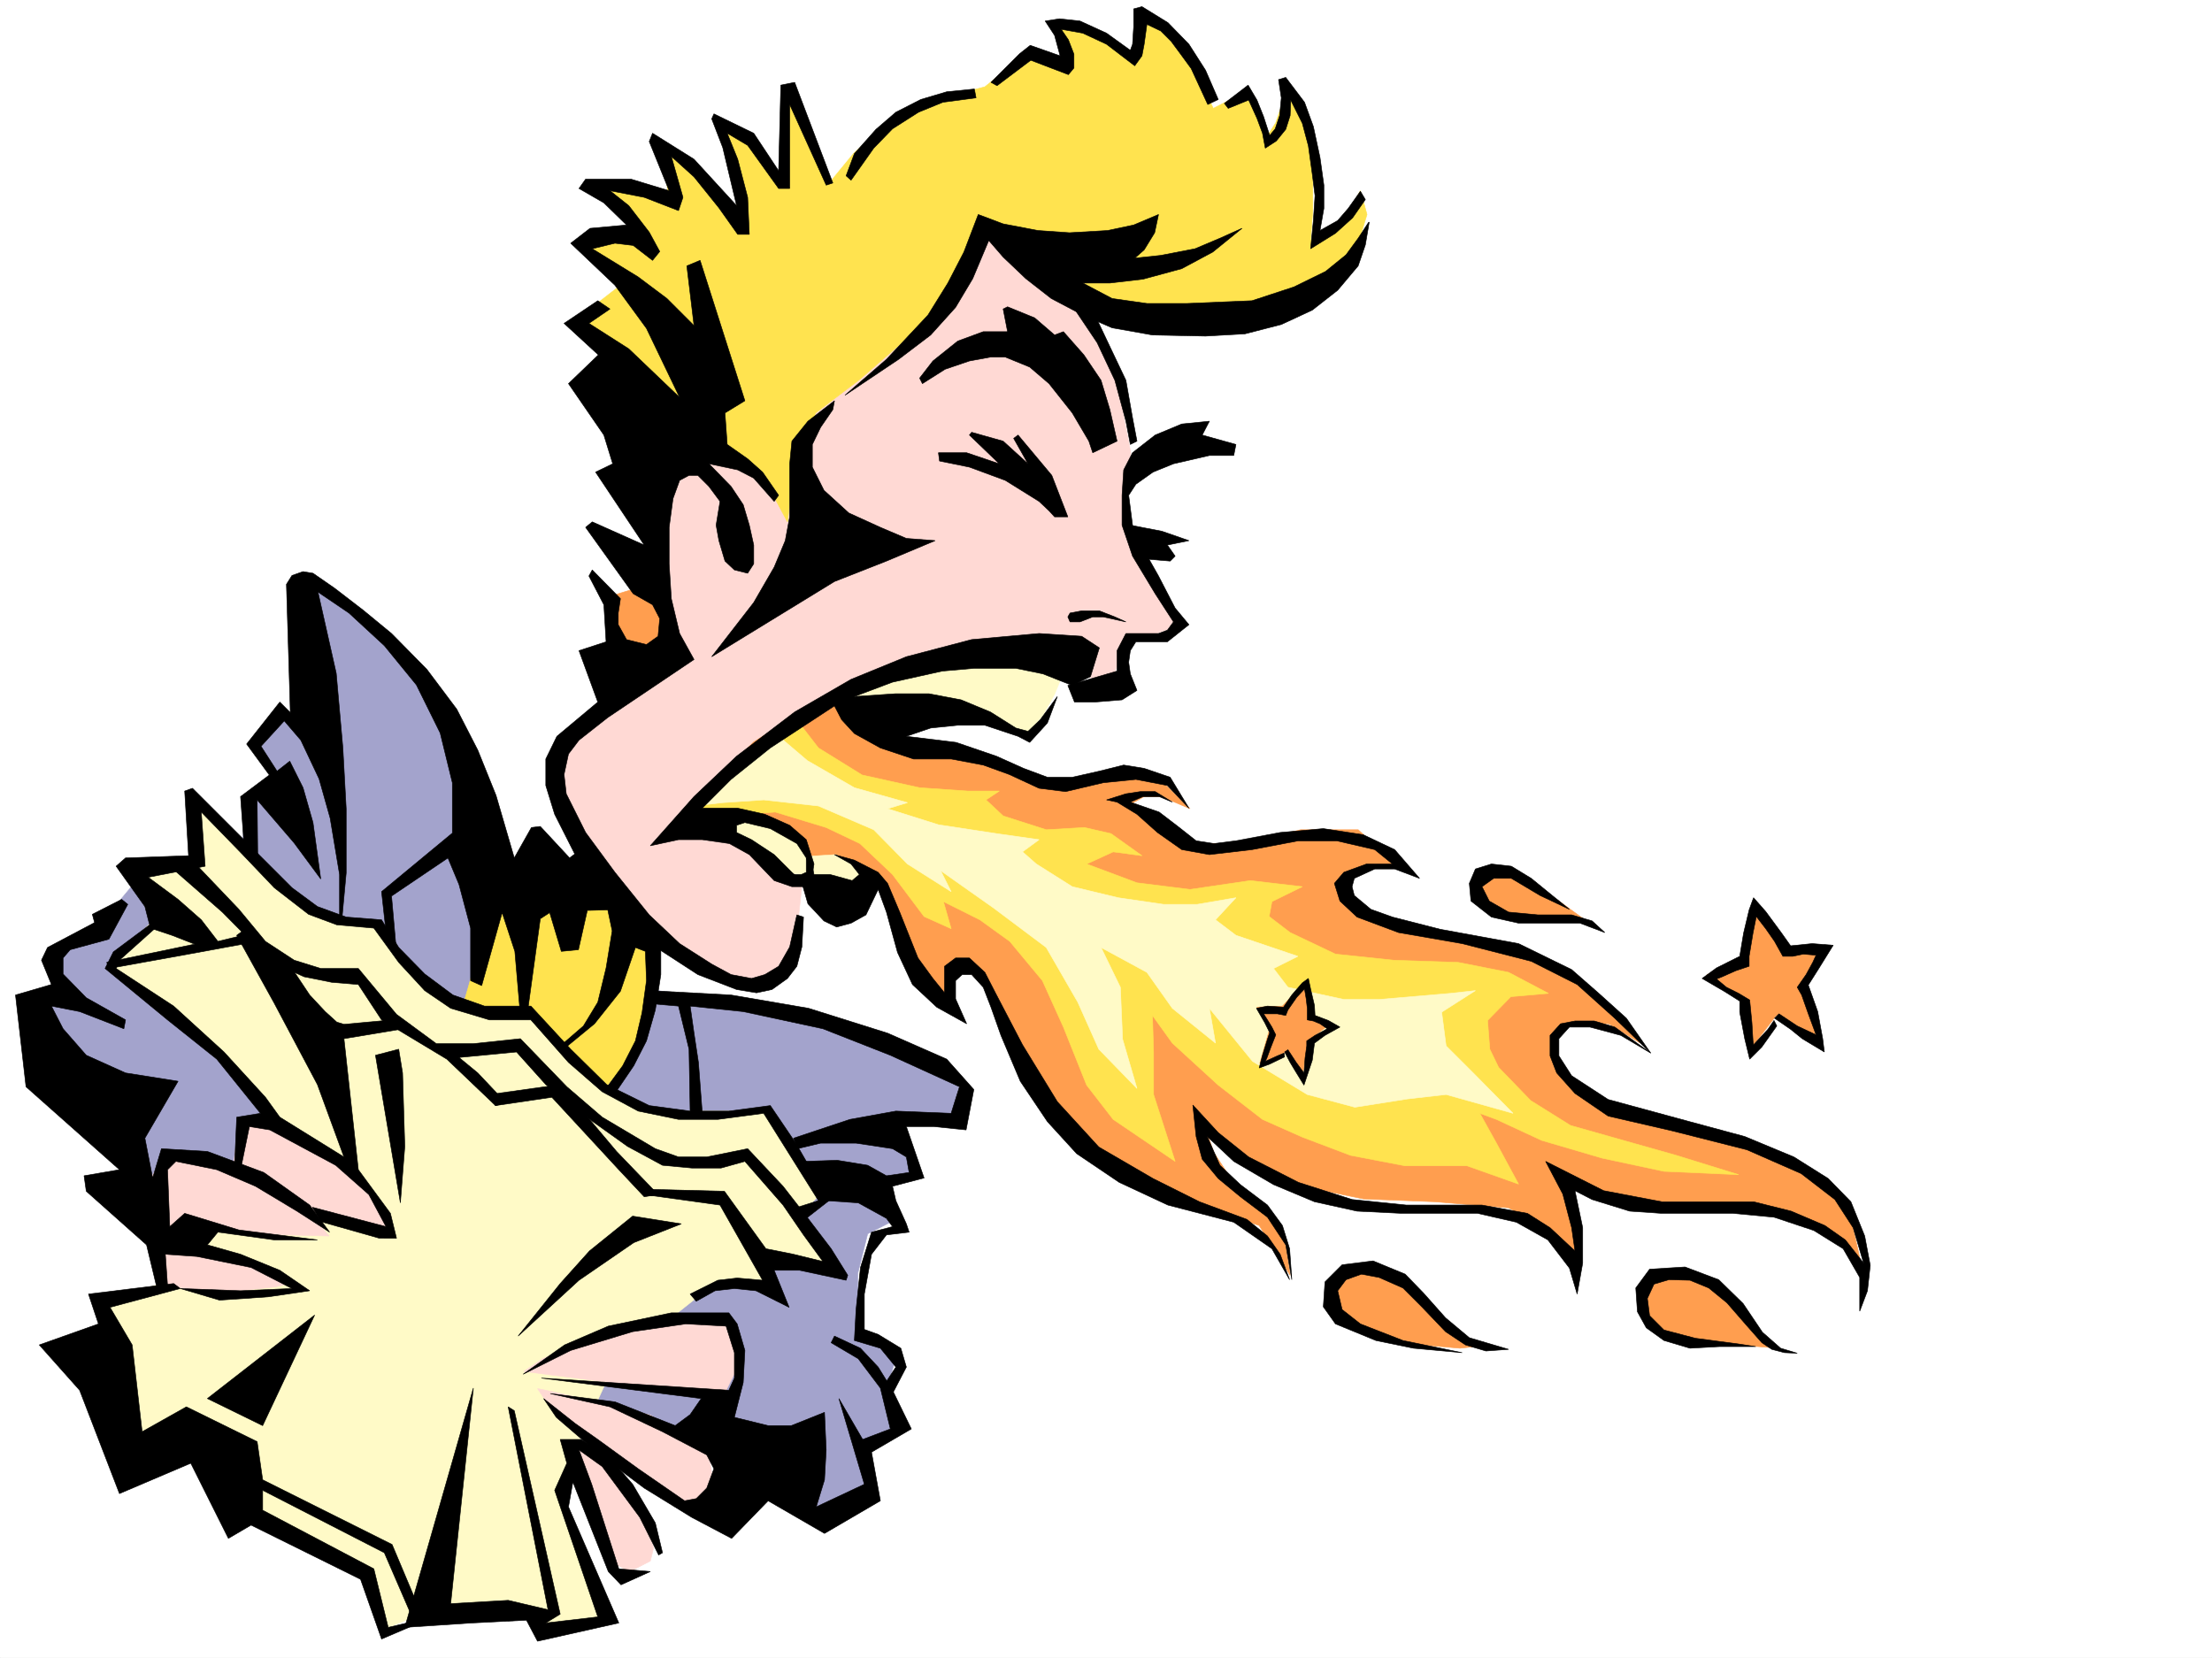 <svg xmlns="http://www.w3.org/2000/svg" width="2997.016" height="2246.297"><rect width="100%" height="100%" fill="#333333" stroke="none"/><defs><clipPath id="a"><path d="M0 0h2997v2244.137H0Zm0 0"/></clipPath></defs><path fill="#fff" d="M0 2246.297h2997.016V0H0Zm0 0"/><g clip-path="url(#a)" transform="translate(0 2.16)"><path fill="#fff" fill-rule="evenodd" stroke="#fff" stroke-linecap="square" stroke-linejoin="bevel" stroke-miterlimit="10" stroke-width=".743" d="M.742 2244.137h2995.531V-2.16H.743Zm0 0"/></g><path fill="#a3a3cc" fill-rule="evenodd" stroke="#a3a3cc" stroke-linecap="square" stroke-linejoin="bevel" stroke-miterlimit="10" stroke-width=".743" d="m1299.957 1468.832-71.941-41.21-107.137-40.43-118.395-29.25-127.347-17.946-214.309-186.508-61.426-184.277-68.191-101.113-56.93-45.668-60.68-31.477-14.234 178.258-26.234-4.496-30.735 40.469 25.493 45.668-33.743 32.96-7.468 78.669-149.871 40.43-48.68 58.417-62.207 23.223 12.004 55.445-32.961 32.18 147.601 235.187 921.59 447.93 64.434-41.211-13.488-54.664 48.68-27.723-12.747-50.164 12.746-40.468-23.968-32.961-27.723-3.715v-78.668l13.492-53.918 38.2-19.473-15.72-50.207 38.204-14.23-28.465-72.649 83.164-5.238zm0 0"/><path fill="#fffac7" fill-rule="evenodd" stroke="#fffac7" stroke-linecap="square" stroke-linejoin="bevel" stroke-miterlimit="10" stroke-width=".743" d="m753.73 2019.32 67.45-146.78 59.937-64.438 68.934-54.66 43.441-14.235h41.211l-6.726-41.21 96.656 18.73-41.211-68.895 24.71-26.98-73.429-115.344H892.38l-38.98-14.235-50.95-26.937-82.422-92.16-70.422-3.715-58.453-23.227-38.199-35.972-43.48-56.145-71.16-13.492-42.7-26.977-53.215-46.453-86.918-82.383 3.008 86.88H173.84l31.472 78.671-59.937 59.899 78.668 59.199 59.16 48.68 54.7 60.644 18.73 32.219-129.617 224.707-92.16 36.715 30.734 59.156 11.219 137.086 74.957-12.746 93.644 50.203v50.168l146.86 74.133 28.464 77.926 35.23-14.23 74.173-8.997h86.918l25.453 23.227 78.672-19.473zm0 0"/><path fill="#ffe34f" fill-rule="evenodd" stroke="#ffe34f" stroke-linecap="square" stroke-linejoin="bevel" stroke-miterlimit="10" stroke-width=".743" d="m881.117 1261.328-3.008 83.906-17.207 78.633-39.722 49.461-49.465-49.46-54.66-55.407-89.93-5.238 22.48-78.672 21.743-94.387H821.18zm0 0"/><path fill="#ffd9d4" fill-rule="evenodd" stroke="#ffd9d4" stroke-linecap="square" stroke-linejoin="bevel" stroke-miterlimit="10" stroke-width=".743" d="m959.79 1967.668-78.673-50.203-127.387-30.695-25.453-5.239L756 1922.703l39.723 32.219-24.008 9.734 16.504 49.426 36.715 101.11 28.464 14.234 27.72-14.235 4.495-17.945-17.242-50.95-43.437-78.628 60.68 46.414 39.726 22.48 32.219-3.753 6.726-37.457zm-250.243-109.363 111.633 14.234 161.09 14.23 14.234-28.464v-50.203l-25.457-26.196-89.93 6.723-67.445 19.473-78.672 32.96Zm-316.945-119.098-39.684-22.48-104.164-36.676 20.957-19.473 64.437 11.223 111.668 3.008-18.726-22.48 104.12 14.23-17.241-31.477-31.438-38.2-51.726-40.429-88.407-41.21-18.73 4.495-6.723 53.918-89.93-13.449-23.226 36.676 8.992 77.926 6.766 64.398 44.183 9.734h59.938l49.465-5.238zM1458.04 413.445l32.96 50.946 17.984 41.953 8.997 32.18 14.23 75.66-9.734 49.46v32.18l16.5 50.946 53.175 92.863-10.48 13.492-21.738 7.504h-32.22l-21.698 63.656-89.93-18.73-413.602 141.582 83.95 154.289-6.024 54.66-13.488 44.184-32.219 26.238-41.21 4.496-40.43-24.711-57.711-44.965-65.18-70.383-47.938-68.187L756 1064.34v-43.438l19.469-27.722 134.113-110.848-23.223-99.629V700.32l28.465-71.906 80.192-60.644 338.644-252.43zm0 0"/><path fill="#ff9e4f" fill-rule="evenodd" stroke="#ff9e4f" stroke-linecap="square" stroke-linejoin="bevel" stroke-miterlimit="10" stroke-width=".743" d="m2020.727 1822.332-42.696 4.5-51.691-4.5-57.711-14.23-46.453-20.957-17.242-16.461-5.239-26.98 9.735-17.985 22.484-10.48 26.977 2.23 30.734 13.488 25.453 17.242 25.492 28.465 24.715 25.457 29.988 16.5zm126.644-575.98-35.227-25.454-60.683-38.945-29.992-5.238-21.7 8.21-3.011 19.473 10.48 19.473 21.739 12.746 29.992 7.508 60.68-2.27zm262.989 580.48-58.458-4.5-59.937-5.98-37.457-11.223-16.504-14.23-11.219-19.473-.742-17.985 7.465-18.73 19.512-6.727h20.956l23.227 2.973 35.973 22.484 20.996 25.454 23.969 29.207 15.718 12.746zm0 0"/><path fill="#ff9e4f" fill-rule="evenodd" stroke="#ff9e4f" stroke-linecap="square" stroke-linejoin="bevel" stroke-miterlimit="10" stroke-width=".743" d="m1141.875 934.766 23.227 45.707 41.21 24.71 74.919 8.25 50.945 13.45 69.676 28.465 38.945 3.011 47.976-8.25h45.708l44.964 13.489 32.961 32.218-38.984-16.5h-23.223l-22.484 12.746 48.719 29.208 47.937 21.742h59.195l78.672-18.73h77.926l57.711 52.433-35.23-6.024-35.973 14.235-2.969 28.465 23.969 24.71 75.656 25.493 120.625 20.215 71.2 33.707 41.956 28.465 46.45 41.21 18.73 26.196-42.7-26.196h-44.964l-22.48 4.458-9.739 25.492 9.739 29.207 38.199 36.715 56.226 20.957 122.852 33.707 68.933 23.964 57.711 34.45 35.934 19.472 16.5 38.2 16.5 74.171-27.723-44.964-41.21-29.207-65.18-17.204-101.153-8.25h-71.199l-55.445-15.718-50.945-20.996 17.242 41.21 8.25 75.66-39.727-41.956-53.957-29.95-100.371-8.25-95.91-3.753-83.168-17.243-70.457-33.707-62.168-48.68 12.746 36.715 29.95 45.672 41.952 33.743 25.496 45.668 5.98 41.21-41.952-67.406-132.63-44.965-113.112-70.382-71.946-95.872-34.449-83.168-33.742-53.917h-28.465l-3.012 21.703 3.012 32.214-39.687-32.214-25.493-58.418-32.96-67.407-25.493-31.437-59.199-10.52-41.953-6.722-129.617-67.41 83.91-86.88 79.45-48.68zm0 0"/><path fill="#ffe34f" fill-rule="evenodd" stroke="#ffe34f" stroke-linecap="square" stroke-linejoin="bevel" stroke-miterlimit="10" stroke-width=".743" d="m1083.422 980.473 25.453 32.96 59.2 36.676 77.925 17.243 65.18 4.496h42.734l-17.984 11.965 23.226 21.738 58.414 18.73 51.73-3.012 35.934 8.25 41.993 29.954-38.985-5.243-35.973 16.461 68.192 25.496 71.945 8.993 81.64-12.004 70.458 8.25-41.211 20.215-3.754 20.214 28.465 21.739 61.426 29.207 78.671 8.25 87.7 2.972 68.152 13.493 53.957 28.464-50.945 4.497-31.477 32.218 3.012 38.942 11.965 24.71 43.476 44.926 53.918 33.704 143.149 40.468 84.648 26.2-101.148-4.497-83.91-17.949-81.68-23.969-61.426-28.464-22.484-8.25 22.484 40.43 29.95 55.445-69.676-24.711h-83.91l-74.172-14.235-65.18-24.71-53.957-23.97-59.942-46.449-62.207-56.93-26.941-37.456 1.488 49.46v57.672l13.489 41.915 15.718 48.68-83.91-56.891-35.973-46.45-31.472-78.668-28.465-62.914-44.184-53.175-40.468-29.207-49.461-24.711 10.476 36.714-36.676-16.5-42.734-56.93-44.183-41.913-45.708-21.743-68.933-20.957-73.43 5.239-48.718 7.468 41.953-54.66 68.191-56.93zm0 0"/><path fill="#fffac7" fill-rule="evenodd" stroke="#fffac7" stroke-linecap="square" stroke-linejoin="bevel" stroke-miterlimit="10" stroke-width=".743" d="m1053.434 996.191 40.468 34.446 63.692 36.715 71.945 20.214-26.98 8.25 68.933 21.7 78.668 12.003 57.676 8.211-22.484 16.5 18.77 16.461 48.679 30.735 62.207 14.976 61.426 8.992h45.707l52.433-8.992-27.722 29.95 27.722 20.996 83.91 28.426-32.96 16.5 19.468 25.453 75.7 16.503h47.937l96.656-8.25 33.742-3.753-45.707 29.207 5.98 45.707 36.716 36.675 53.957 54.7-90.672-25.453-52.434 5.984-71.199 11.219-64.438-17.203-74.171-44.965-58.458-71.907 8.25 47.196-58.453-47.196-34.445-48.675-62.172-33.707 26.2 53.918 3.007 70.421 19.473 66.665-51.688-53.176-28.464-63.696-42.739-74.132-71.906-53.918-71.2-50.203 14.231 28.464-59.156-37.46-45.707-46.41-74.957-32.22-74.172-8.25-55.445 3.754-38.942 4.497 36.715-44.926 50.946-41.953zm0 0"/><path fill="#ff9e4f" fill-rule="evenodd" stroke="#ff9e4f" stroke-linecap="square" stroke-linejoin="bevel" stroke-miterlimit="10" stroke-width=".743" d="m1766.734 1331.746 7.508 44.184 26.977 12.004-28.504 22.441-8.211 47.195-22.48-32.18-35.231 15.72 13.488-47.196-17.242-29.207 34.488-1.484zm609.883-103.379 41.211 55.442h48.719l-24.711 47.937 20.957 78.629-56.187-34.445-36.715 47.937-12.746-72.648-44.965-29.953 47.23-25.493zm0 0"/><path fill="#fffac7" fill-rule="evenodd" stroke="#fffac7" stroke-linecap="square" stroke-linejoin="bevel" stroke-miterlimit="10" stroke-width=".743" d="m1132.14 1157.984-35.23 2.23-20.215-30.694-51.726-19.47-29.953-1.527-8.25 15.758 82.425 58.414 23.223 2.973 33.703 15.758 46.453-10.48-12.707-20.255zm259.977-164.062 20.957-24.711 15.758-28.465 10.477-25.453-85.395-24.711-143.887 14.973-76.402 37.46 107.137 8.25 116.125 31.434zm0 0"/><path fill="#ffe34f" fill-rule="evenodd" stroke="#ffe34f" stroke-linecap="square" stroke-linejoin="bevel" stroke-miterlimit="10" stroke-width=".743" d="m1066.922 707.086-26.195-48.719-83.168-57.672L779.969 433.7l60.68-47.195-47.192-54.7 61.426-18.73-34.45-63.656 84.653 17.988-5.238-69.676 44.965 32.215 53.957 68.153-2.266-58.414-27.723-73.391 47.977 28.465 43.437 50.906 1.489-128.05 60.683 131.804 34.484-41.953 50.204-44.926 65.18-28.465 62.171-16.46 59.196-47.938 52.472 14.234-17.242-56.187 47.938 13.488 59.195 38.203 11.262-57.676 34.445 19.473 32.219 42.7 29.992 62.91 50.164-25.493 12.004 41.211 8.25 26.195 14.23-22.441 16.461-48.68 23.227 48.68 10.52 69.637v48.68l-3.012 41.21 31.476-20.957 19.469-17.242 16.504-29.21 8.992 32.218-12.004 38.945-51.691 66.664-90.672 31.438h-119.137l-107.137-21.7-139.351-101.113-68.192 122.813-99.625 86.879-59.199 44.965-27.719 64.398zm0 0"/><path fill="#ff9e4f" fill-rule="evenodd" stroke="#ff9e4f" stroke-linecap="square" stroke-linejoin="bevel" stroke-miterlimit="10" stroke-width=".743" d="m854.883 799.203-19.473 5.985-8.992 32.96 8.992 41.211 34.488 6.727 32.961-32.219-14.976-48.68zm0 0"/><path fill-rule="evenodd" stroke="#000" stroke-linecap="square" stroke-linejoin="bevel" stroke-miterlimit="10" stroke-width=".743" d="m1350.906 116.09 45.707-34.45 50.946 19.473 7.507-8.992v-18.73l-7.507-19.473-9.735-14.23 29.207 5.238 32.219 15.015 38.2 29.207 9.777-13.488 2.972-15.719 3.754-26.98 18.727 8.992 14.234 14.235 12.746 17.203 14.23 19.472 22.485 48.719 14.23-6.766-17.242-39.687-22.48-35.188-28.465-29.246-35.191-21.703-11.262 3.012v24.71l-1.484 23.227-3.012 8.211-32.219-23.226-35.973-16.461-27.722-3.012-19.469 3.012 12.746 19.472 7.508 27.723-40.469-14.234-14.234 11.222-38.98 38.942zm307.949 23.965 5.243 6.765 27.718-11.261 11.223 24.71 7.508 20.254 3.754 20.215 14.976-9.734 12.746-15.719 5.98-18.73.743-20.996 15.758 31.476 8.21 30.695 5.282 38.2 3.711 29.207-2.227 33.703-3.753 38.203 33.703-20.957 23.226-20.957 17.242-24.754-6.722-11.219-16.504 23.223-14.23 16.46-23.97 13.493 5.239-29.953v-31.473l-5.238-37.422-8.992-41.953-12.004-32.96-25.454-33.704-9.738 3.012 3.754 24.71-2.265 23.966-5.985 17.949-7.508 8.992-8.25-25.453-8.992-22.484-11.965-20.215zm0 0"/><path fill-rule="evenodd" stroke="#000" stroke-linecap="square" stroke-linejoin="bevel" stroke-miterlimit="10" stroke-width=".743" d="m1855.137 301.11-5.239 30.695-9.734 28.46-27.723 32.965-34.445 26.977-41.957 19.473-49.46 12.707-53.216 3.011-71.906-1.488-54.7-9.734-39.726-17.242-42.695-22.485-34.488-26.937-30.692-29.207-19.472-22.485-21.739 51.692-23.226 38.941-33.742 37.457-43.442 32.965-72.687 48.68 56.187-48.68 56.227-59.941 26.976-43.442 21.703-41.953 19.47-50.91 33.745 12.71 47.192 8.993 42.699 3.008 51.687-3.008 35.23-7.469 33.704-14.234-5.238 24.71-14.23 23.227-12.75 11.223 35.23-3.754 46.453-8.992 33.703-14.234 29.988-13.45-39.726 32.18-41.954 22.48-52.433 14.235-44.965 5.238h-36.715l39.727 20.957 47.195 6.766h53.957l88.402-3.754 56.93-18.73 42.738-20.958 27.723-22.48 16.461-22.484 14.23-21.7zm-532.696-168.52-44.964 5.98-32.961 13.489-35.23 22.445-25.454 26.234-30.734 43.442-6.727-5.98 11.223-29.993 29.207-32.922 26.98-23.226 33.742-17.243 35.192-10.476 37.457-3.754zm-194.054 115.344-51.692-136.344-18.765 3.754-2.973 116.09-33.742-50.91-53.922-26.235-3.008 6.766 14.973 38.941 18.73 78.629-57.672-62.91-56.187-35.192-4.496 11.223 26.98 66.664-51.73-15.715h-61.426l-8.992 12.707 33.703 19.473 30.73 29.988-49.46 4.496-26.196 20.215 59.942 56.93 42.695 58.414 44.965 93.605-68.934-65.882-53.957-34.485 28.465-19.472-16.46-11.223-45.708 30.695 46.45 42.696-40.47 38.945 47.938 69.676 12.004 38.941-23.227 11.262 65.922 98.844-70.418-31.434-8.992 7.465 64.438 89.894 26.234 14.973 9.734 18.73-2.265 23.97-15.72 11.218-26.98-6.723-11.218-20.215v-15.757l2.968-19.473-38.199-38.941-4.496 8.25 20.215 38.941 3.012 50.207-36.715 11.96 25.492 69.68-55.445 46.41-15.012 30.735v35.93l12.004 38.945 29.95 59.195 41.991 58.418 64.438 62.168 57.672 37.457 52.433 20.215 26.98 4.496 20.997-4.496 20.957-14.972 12.746-16.504 6.766-26.196 2.226-40.468-8.992-2.973-9.734 43.441-14.977 26.196-18.73 11.261-17.985 5.243-27.722-5.243-26.235-14.23-43.441-27.723-41.211-38.945-46.45-57.672-39.726-53.957-26.238-52.434-2.969-26.195 5.98-27.723 14.235-18.73 38.98-30.691 116.871-78.633-19.472-35.227-11.262-47.195-2.969-47.191V714.55l5.239-38.942 8.992-24.71 12.707-6.766h12.004l14.976 15.015 15.016 20.215-5.281 32.219 3.754 20.957 8.25 27.723 12.746 11.965 17.988 4.496 8.21-12.746V738.52l-5.983-26.938-8.25-27.723-16.461-24.71-29.989-30.735 38.98 8.25 21.704 11.223 27.723 31.476 6.019-8.25-21.738-31.437-20.215-17.985-27.723-19.472-3.011-42.7 26.98-16.5-60.684-190.218-17.988 7.465 9.738 80.898-36.714-36.715-38.946-29.207-62.207-38.199 30.735-7.469 24.71 2.973L884.13 352.8l9.734-12.004-14.23-26.2-27.723-35.972-25.492-20.215 46.45 8.996 46.452 17.985 6.02-17.985-15.758-55.445 30.734 27.723 33.704 41.953 25.492 35.933h15.719l-2.227-50.164-13.492-51.691-14.23-35.192 27.722 16.461 41.953 58.418h14.977v-113.82l49.46 109.324zm0 0"/><path fill-rule="evenodd" stroke="#000" stroke-linecap="square" stroke-linejoin="bevel" stroke-miterlimit="10" stroke-width=".743" d="m1455.809 418.684 30.695 45.707 24.008 50.949 14.976 55.402 5.98 31.477 8.993-4.496-5.98-31.477-8.993-50.906-21.742-45.711-20.215-42.695zm57.675 179.039-9.738-42.7-11.965-39.683-23.261-34.488-27.723-31.438-11.965 4.496-26.98-23.222-36.715-14.977-5.98 2.973 5.98 30.73h-32.961l-34.485 12.711-33.707 26.977L1246 512.328l3.754 7.469 30.73-19.473 32.961-11.222 28.465-5.239h20.215l33.004 13.489 26.195 22.445 31.477 39.723 22.48 38.203 5.242 15.718zm158.118 19.472h-33l-48.68 11.22-27.719 11.26-23.227 16.462-9.738 14.976 5.242 40.469 15.72 34.445 19.468 34.45 22.484 43.437 18.73 22.484-29.21 23.227h-42.696l-7.507 11.96-2.23 15.72 2.23 15.757 8.992 22.446-20.215 12.746-36.715 3.012h-27.722l-8.993-22.485 66.668-19.472v-27.723l12.004-23.223h44.18l12.004-4.496 8.25-11.222-24.75-38.2-30.692-50.949-14.234-41.914v-40.469l2.23-34.449 12.004-23.223 30.692-23.968 35.972-14.977 37.457-3.754-9.734 18.73 45.707 12.747zm0 0"/><path fill-rule="evenodd" stroke="#000" stroke-linecap="square" stroke-linejoin="bevel" stroke-miterlimit="10" stroke-width=".743" d="m1550.2 757.25 35.226 3.012 6.726-6.766-10.48-14.976 29.21-5.981-36.718-12.746-42.695-8.211zm-121.368-56.93h17.984l-21.738-56.187-45.707-54.66-5.984 4.496 19.472 34.445-33.703-30.691-42.699-12.004-3.012 3.754 40.47 38.941-44.22-14.973h-38.203l1.489 11.22 40.464 8.25 48.68 17.987 45.71 28.465 13.49 12.707zm96.656 142.325-14.976-6.766-20.996-8.211h-23.97l-15.757 2.973-2.973 5.238 2.973 6.766h13.488l17.246-6.766h14.23zm-47.976 74.132 12.004-38.941-23.97-15.719-57.71-3.754-91.379 8.25-88.441 23.227-74.918 30.691-76.403 44.184-78.707 59.941-57.672 54.66-59.199 66.664 38.203-8.25h32.22l36.714 5.282 26.977 14.972 33.707 35.192 24.003 8.25h21.704l-21.704-19.473-24.003-23.969-30.696-20.254-20.254-9.734v-9.734l11.262-3.715 34.445 8.21 35.973 20.255 12.746 19.468 8.25 22.446 2.23-14.235-10.48-32.96-22.48-19.47-33.707-14.976-36.715-8.21h-47.973l38.98-38.985 53.176-42.656 86.922-56.93 9.735 18.726 17.242 18.692 35.23 19.512 44.926 14.976h50.945l43.48 8.211 35.231 12.746 40.43 18.727 35.969 4.496 50.949-12.004 44.223-4.496 42.695 8.25 29.21 30.734-25.456-41.953-35.227-12.004-27.722-4.496-32.961 8.25-36.715 8.25h-33.707l-32.215-12.004-36.719-16.46-54.7-18.731-67.444-8.25 32.96-11.223 36.715-3.754h36.715l44.965 14.977 15.758 8.25 23.965-26.235 13.492-35.933-23.227 31.472-16.5 15.72-16.46-4.497-34.489-21.738-39.723-16.461-43.44-8.25h-45.708l-55.445 3.754 51.691-19.473 67.445-14.976 42.7-3.754h56.968l36.676 7.508 39.727 15.718zM1130.617 543.02l-35.973 27.722-21.703 26.98-3.007 30.692v71.906l-5.985 32.219-15.012 35.934-27.722 47.933-56.93 73.434 166.332-101.899 70.418-27.68 65.961-27.722-38.98-3.012-35.192-14.976-42.738-19.469-33.703-30.695-15.719-31.477v-30.69l11.223-23.227 16.5-23.969zm0 0"/><path fill-rule="evenodd" stroke="#000" stroke-linecap="square" stroke-linejoin="bevel" stroke-miterlimit="10" stroke-width=".743" d="m1588.398 1086.824-17.945-7.508h-21.742l-17.242 7.508 38.984 13.488 25.453 19.473 24.711 19.473 24.008 3.754 29.95-3.754 59.94-11.262 58.454-5.238 53.957 8.25 42.699 20.215 33.703 38.941-33.703-12.707h-26.98l-27.72 12.707-3.01 11.262 3.01 11.965 22.481 18.73 29.207 10.477 64.438 16.5 106.39 19.472 71.946 35.192 35.972 31.472 38.2 34.45 32.96 47.191-48.718-47.191-50.945-45.707-62.172-31.438-93.645-23.969-86.176-14.976-56.187-20.996-23.223-21.7-7.508-23.968 12.746-14.977 30.735-11.262h35.187l-23.968-19.468-51.688-11.965h-51.691l-62.953 11.965-57.711 6.761-37.457-6.761-32.961-23.227-27.723-24.71-26.977-16.462-14.234-3.012 26.238-8.25 19.469-2.972h20.215zm0 0"/><path fill-rule="evenodd" stroke="#000" stroke-linecap="square" stroke-linejoin="bevel" stroke-miterlimit="10" stroke-width=".743" d="m2236.52 1426.875-40.47-23.969-41.952-11.258h-27.723l-14.23 15.758v23.223l17.242 26.941 49.46 32.22 110.106 29.948 74.953 20.215 66.668 27.723 46.45 29.207 30.734 31.476 18.726 46.45 7.508 39.687-3.754 34.445-10.515 27.723v-45.707l-22.446-38.945-39.726-24.711-53.957-17.985-55.442-5.238h-96.656l-43.441-2.973-50.946-15.757-23.226-11.965 10.476 50.164v47.937l-7.504 41.957-10.48-35.191-29.207-38.2-42.7-23.968-52.468-12.004h-102.64l-60.684-2.973-57.711-12.746-55.442-23.226-53.921-31.477-35.97-33.703 17.204 38.984 27.723 26.196 36.714 27.723 20.254 27.722 9.735 31.434 3.011 41.957-8.25-47.195-24.75-37.458-36.714-27.722-29.954-24.711-21.738-26.195-8.25-30.735-4.457-42.656 34.445 37.418 41.211 32.96 67.45 34.446 72.648 23.227 73.43 7.508h102.636l61.465 11.222 30.696 19.469 33.742 31.476-4.496-31.476-12.004-45.668-23.227-44.223 78.668 39.727 78.672 14.976h124.375l50.95 12.747 45.706 19.472 27.723 19.473 24.75 31.433-14.234-47.937-24.75-38.2-45.707-35.19-73.43-32.216-100.371-25.457-87.66-20.214-44.965-30.73-24.75-27.724-8.992-23.187v-27.723l14.27-15.715 19.472-3.753h26.195l27.723 8.21zm0 0"/><path fill-rule="evenodd" stroke="#000" stroke-linecap="square" stroke-linejoin="bevel" stroke-miterlimit="10" stroke-width=".743" d="m1747.262 1733.969-23.969-41.957-51.691-35.93-89.184-23.227-65.926-30.734-57.71-38.941-39.688-43.442-36.715-54.66-26.234-62.172-13.489-38.199-10.48-26.98-15.719-17.204h-12.746l-8.992 8.211v24.711l14.976 33.746-40.468-22.484-32.961-30.73-20.215-43.442-15.016-54.664-11.223-30.691-16.5 34.445-20.214 11.223-19.473 5.238-17.242-8.25-21.738-23.184-6.727-23.226-14.977-16.5h12.711l6.762-2.973v-19.472l8.25 11.222 2.23 11.223h21.739l29.949 8.25 9.777-8.25-11.261-14.235-22.48-12.707 26.976 7.47 32.219 16.5 12.746 14.976 16.46 38.941 24.75 62.172 20.215 27.723 15.758 19.468v-35.972l14.977-11.219h18.726l20.961 19.473 14.23 27.718 36.716 70.383 47.234 77.184 56.187 61.387 73.43 42.695 62.91 31.476 64.438 23.97 27.722 22.48 17.243 24.71zm427.09-470.375-33.743-12.746h-83.168l-36.714-8.25-27.723-21.7-2.227-23.968 8.25-19.473 21.7-6.766 26.98 3.012 26.977 16.461 28.465 23.227 23.226 18.73-39.687-18.73-38.981-23.227h-23.969l-15.757 11.262 9.773 19.472 26.2 14.973 39.726 3.754h45.707l27.722 8.211zm260.718 570-22.484-6.762-24.711-21.703-26.234-38.941-32.961-32.22-45.707-17.241-47.938 3.007-18.73 25.457 2.23 32.215 12.004 21.742 23.969 17.204 35.226 10.48 39.688-2.23h49.46l-24.71-3.754-56.969-7.508-42.695-11.219-19.473-19.472-3.012-23.227 8.993-19.473 20.215-5.98 28.503.742 25.454 10.48 24.714 20.211 24.75 28.465 22.48 25.496 13.49 8.993 17.206 4.496zm-391.117-5.239-53.176-15.757-32.218-26.942-29.989-33.703-24.715-25.492-43.476-17.945-41.957 5.238-23.223 23.227-2.23 33.703 16.46 23.183 54.704 22.485 50.945 10.48 65.961 6.02-80.191-16.5-57.672-22.485-24.754-19.469-5.98-25.457 11.261-14.972 20.957-7.508 23.969 4.496 32.219 14.234 25.492 25.493 32.219 33.703 26.976 17.945 27.723 8.25zm359.641-445.66 3.754 7.465-20.215 28.465-16.5 16.5-6.727-27.719-6.761-35.972v-14.977l-20.215-12.746-30.735-17.945 19.473-14.235 31.477-15.758 5.238-31.437 7.508-31.473 5.98-16.46 16.5 18.726 20.961 28.465 12.746 17.949 29.246-2.973 28.465 2.23-19.512 31.473-14.23 22.485 12.746 35.933 6.762 36.715 2.23 17.985-29.95-17.985-15.757-12.75-21.742-14.972 6.023-5.985 24.711 16.461 25.492 12.004-10.515-28.465-8.996-25.492-5.98-10.48 12.003-17.204 8.992-16.5 4.496-9.734-17.242-1.488-14.234 2.972h-13.488l-11.262-20.214-11.965-17.204-12.746-16.5-4.496 22.481-5.238 31.437v13.489l-17.989 6.023-20.215 8.953-6.019 2.27 13.488 11.219 16.5 8.253 14.977 8.993 3.012 30.691 1.484 24.711.742 5.242 19.512-20.96zm-663.84 44.18.742 5.242-20.215 9.735-14.23 5.238 4.496-17.242 6.726-21.7 3.008-8.992-6.722-13.492-11.262-19.473 14.976-2.968 21.739 1.484 11.261-16.5 14.23-16.46 8.212-5.981 3.012 14.23 5.238 22.445.742 13.489 17.988 6.765 15.758 8.954-20.254 11.257-14.234 10.48-2.969 23.227-7.508 22.48-3.754 11.223-11.964-19.472-6.766-11.262-7.508-14.191 4.496-3.012 11.262 17.203 10.48 14.234 1.485-20.214 2.27-16.461v-6.766l11.218-7.469 11.262-5.98 5.242-3.012-9.738-6.723-8.992-3.753-8.25-1.528v-15.719l-1.485-12.746-2.27-13.449-10.48 11.223-12.004 17.242-2.969 7.469-11.261-2.23h-18.73l5.241 8.21 6.02 9.739 5.238 10.515-6.761 17.207-5.243 14.23-2.226 4.497 16.46-7.47zM895.352 1286.82v33.703l-7.47 47.938-12.003 41.914-17.242 33.707-25.453 37.457-12.004-6.726 22.48-30.731 17.242-33.707 8.996-38.2 5.98-43.44-1.483-39.684-13.493-5.242-20.254 59.16-35.187 44.222-38.242 31.434-4.496-4.496 27.722-23.969 19.512-32.219 11.223-46.41 8.25-50.203-5.985-28.465-27.722.743-12.004 53.214-23.223 2.23-15.719-52.433-12.746 8.25-17.988 131.063h-8.992l-7.508-86.88-17.203-52.433-27.723 98.883-15.012-6.766v-71.16l-15.718-59.16-14.977-35.933-76.441 51.652 5.984 67.41-12.707-11.965-6.766-61.426 95.91-79.375v-68.191l-16.5-67.406-32.214-65.14-43.442-53.177-47.937-44.222-41.992-28.465 24.75 110.105 8.992 101.153 4.496 82.382v86.88l-6.02 65.14h-2.972v-62.91l-12.746-76.403-14.977-53.175-24.75-52.434-22.441-26.195-31.477 34.445 21.7 33.707 17.242-13.492 17.988 35.973 13.488 47.195 10.48 76.398-35.972-48.718-50.164-58.414.742 77.144-18.73-18.73-4.496-62.91 38.945-29.208-30.735-41.953 44.965-56.89 14.235 14.23-5.243-173.8 7.508-11.966 14.977-5.238 13.488 2.23 29.207 20.215 38.985 29.989 38.199 31.437 47.937 48.68L618.875 961l28.465 55.406 24.75 61.426 24.71 84.648 23.227-41.21 12.004-1.485 39.684 42.695 12.004-8.992zm0 0"/><path fill-rule="evenodd" stroke="#000" stroke-linecap="square" stroke-linejoin="bevel" stroke-miterlimit="10" stroke-width=".743" d="m1209.285 1607.363 42.734-11.222-24.003-69.637h37.457l43.476 4.496 10.48-54.7-36.714-41.175-80.156-35.227-107.133-33.707-104.906-17.984-110.887-5.98-3.754 17.242 43.441 3.754 14.23 58.414 1.528 83.87 16.461 3.009-5.242-68.934-5.98-39.684-5.239-36.675 71.903 7.468 107.917 23.223 91.415 35.934 93.644 42.699-11.262 35.969-74.914-3.008-62.168 11.258-76.441 25.457 5.238 14.23 31.477-7.508h47.976l49.422 7.508 18.73 11.223 3.75 20.996-30.73 4.496-25.453-14.23-41.21-6.766-45.712 1.484 30.735 53.215 43.441 2.973 38.2 20.996 8.25 11.223-28.466 7.468-14.976 47.938-5.98 56.93-2.27 41.953 35.23 10.48 20.957 25.492-15.718 23.969 11.222 11.965 18.73-35.934-7.468-25.492-30.734-18.73-18.727-6.727v-47.934l9.734-53.921 20.215-26.235 30.73-3.754-3.75-11.222-14.234-31.438zm0 0"/><path fill-rule="evenodd" stroke="#000" stroke-linecap="square" stroke-linejoin="bevel" stroke-miterlimit="10" stroke-width=".743" d="m1126.117 1819.363 36.719 21.7 29.988 39.726 13.488 55.402-37.496 14.235-32.18-55.406 34.45 116.09-65.18 30.69 11.219-36.675 2.27-40.469-2.27-50.945-44.926 17.984h-31.472l-45.711-11.218 11.965-47.196 2.269-43.441-10.48-35.973-11.262-14.973h-77.926l-85.395 17.985-59.195 25.453-56.187 39.727 64.437-32.22 83.906-25.452 71.907-10.52 54.703 3.012 11.258 35.973v34.449l-7.508 16.46-253.992-16.46 216.535 27.718-14.973 21.704-20.254 14.972-81.64-32.218-87.664-11.22 80.898 17.985 71.2 33.703 59.94 31.438 9.735 18.73-9.734 26.235-14.23 14.234-15.759 2.969-62.914-43.438-54.699-39.687-30.734-21.7-42.696-33.707 17.203 25.458 59.2 50.906 59.937 44.965 64.438 39.687 53.957 28.465 49.465-50.95 76.398 44.223 75.7-44.222-12.005-65.883 53.957-31.477-25.492-52.43-19.472-31.437-23.97-25.492-35.226-16.46zm0 0"/><path fill-rule="evenodd" stroke="#000" stroke-linecap="square" stroke-linejoin="bevel" stroke-miterlimit="10" stroke-width=".743" d="m892.379 2106.98-25.492-50.945-50.95-68.894-31.472-22.485 17.242 46.453 36.715 114.602 42.695 3.715-39.722 17.984-17.208-17.984-47.972-121.328-5.985 33.703 68.192 157.3-110.145 24.711-14.976-28.464-74.172 3.754-90.672 5.98 92.898-324.293-30.73 292.117 77.926-4.5 53.957 12.711-53.957-274.875 8.25 5.239 62.207 275.617-19.508 12.004 70.457-8.25-58.453-171.532 16.5-36.675-8.996-32.22h28.465l38.945 25.454 30.73 35.23 30.735 52.434 9.734 40.43zm188.031-471.152 28.465-8.957-74.172-118.355-62.168 8.25H919.32l-54.664-11.258-48.718-26.2-45.708-39.726-50.945-57.672h-56.187l-52.473-15.719-35.191-23.964-35.227-38.204-33.707-46.449-50.203-4.457-38.2-14.234-46.452-35.973-45.708-47.934-53.214-54.664 5.238 73.391-77.145 14.977 40.43 29.949 31.477 27.723 22.48 29.207 33.707-8.211v11.964l-73.43 13.489-107.878 19.472-3.008-8.25 119.136-24.71-30.695-11.965-29.246-9.774-7.469-29.207-38.98-54.664 12.746-11.223 85.394-3.007-5.242-87.625 10.52-3.754 134.855 134.816 34.45 25.457 38.98 14.23 47.937 3.755 23.227 37.457 35.227 35.933 38.203 28.465 42.695 15.016h62.953l53.957 58.414 48.68 47.937 57.71 28.465 55.446 7.469h52.43l56.187-7.469 34.489 50.906 44.964 77.926-30.734 23.969zm0 0"/><path fill-rule="evenodd" stroke="#000" stroke-linecap="square" stroke-linejoin="bevel" stroke-miterlimit="10" stroke-width=".743" d="m975.547 1632.855 57.672 101.856-34.45-3.012-26.234 3.012-37.457 18.73 8.25 9.735 25.453-14.235 26.235-3.007 29.207 3.007 44.968 22.485-20.254-50.203h34.485l62.95 13.488 2.23-6.727-22.485-35.972-33.703-44.18-31.477-40.469-47.933-50.91-55.445 11.223H919.32l-31.437-11.223-71.945-42.695-47.934-41.211-62.953-65.14-63.696 6.722h-50.203l-53.918-39.688-51.73-62.168h-50.945l-35.973-11.222-38.945-25.492-35.973-43.438-62.91-65.926-30.735 7.508 71.164 62.168 67.45 68.152 43.437 19.473 37.457 7.508 35.973 2.973 31.476 47.933 88.407 53.215 65.96 62.914 14.231-3.754-38.238-40.469-25.453-20.957 77.926-7.468 39.687 44.183 47.973 38.942 62.914 44.925 47.23 25.496 39.688 3.715h39.726l32.219-8.996 51.688 59.2 27.722 40.43 26.238 35.972-39.726-9.739-37.457-7.507-56.188-77.887-116.87-3.008 8.21 7.504zm0 0"/><path fill-rule="evenodd" stroke="#000" stroke-linecap="square" stroke-linejoin="bevel" stroke-miterlimit="10" stroke-width=".743" d="m872.867 1621.594-34.445-36.676-90.672-98.14-76.402 11.261-8.25-14.976 95.91-13.489 76.402 90.633 56.188 58.414zm-330.394-226.938-76.442 12.75 19.473 177.512 43.48 59.16 8.25 33.703H513.97l-79.41-22.484-11.223-19.469 99.625 26.234-23.223-43.44-44.926-39.684L365.625 1531l-27.723-4.496-11.965 58.414-8.25-2.266 3.012-68.894 32.219-5.242-59.2-73.391-66.702-53.215-84.653-69.637 11.223-22.48 53.215-39.687h11.965l-56.93 50.945-4.496 11.223 77.926 50.949 68.191 62.168 56.184 61.386 19.472 26.98 86.918 53.919-35.968-98.102-58.418-110.105-50.946-92.121 13.45-9.774 61.464 54.7 23.969 35.933 20.996 22.484 15.719 14.23 9.734 3.013 65.18-6.024zm0 0"/><path fill-rule="evenodd" stroke="#000" stroke-linecap="square" stroke-linejoin="bevel" stroke-miterlimit="10" stroke-width=".743" d="m540.207 1421.637-31.477 8.21 33.743 199.997 5.984-76.403-3.012-99.625zm382.867 236.672-64.437 25.453-74.172 50.949-82.426 75.66 56.969-71.164 39.687-44.184 58.453-47.191zm-360.386 543.023-45.708 19.508-28.464-80.899-148.344-73.43-30.735 17.989-50.949-101.856-96.652 41.172-53.961-140.054-54.66-61.43 80.156-28.465-13.492-40.426 115.387-14.234 8.992 6.727-95.168 25.492 29.988 50.906 13.488 117.613 59.942-33.703 95.914 47.195 7.465 51.688 175.324 87.625 33.746 80.156-8.25 14.192-35.973-83.125-164.847-84.653v26.977L506.5 2125.71l19.473 79.371 25.492-5.98zm0 0"/><path fill-rule="evenodd" stroke="#000" stroke-linecap="square" stroke-linejoin="bevel" stroke-miterlimit="10" stroke-width=".743" d="m426.309 1781.906-70.422 149.79-74.914-36.676zm-199.293-39.687-2.973-42.7 42.695 2.973 73.434 14.977 55.441 28.465-69.675 3.007-81.68-3.007 53.215 15.757 65.922-4.5 56.187-8.25-40.469-27.718-53.175-21.703-44.965-12.746 14.23-17.243 76.442 10.52h58.418l-106.395-13.492-73.43-22.48-20.215 17.984-3.007-77.145 11.261-11.262 55.442 11.262 52.433 22.445 56.188 33.743 44.223 28.425-26.981-36.675-62.168-44.184-76.441-28.465-62.207-3.754-11.965 39.688-10.48-53.918 44.925-77.145-71.16-11.262-53.215-23.968-31.437-35.934-15.758-30.691 38.199 7.468 59.941 23.223 2.27-12.004-53.215-29.95-31.437-32.218v-21.699l9.734-11.223 52.434-14.234 25.492-47.191-8.25-6.766-39.723 20.254 3.008 11.223-63.692 33.703-8.25 17.242 13.489 32.926-48.68 14.23 14.234 124.34 126.606 112.371-47.938 8.25 2.973 20.957 81.68 72.649 14.23 59.16zm0 0"/></svg>
